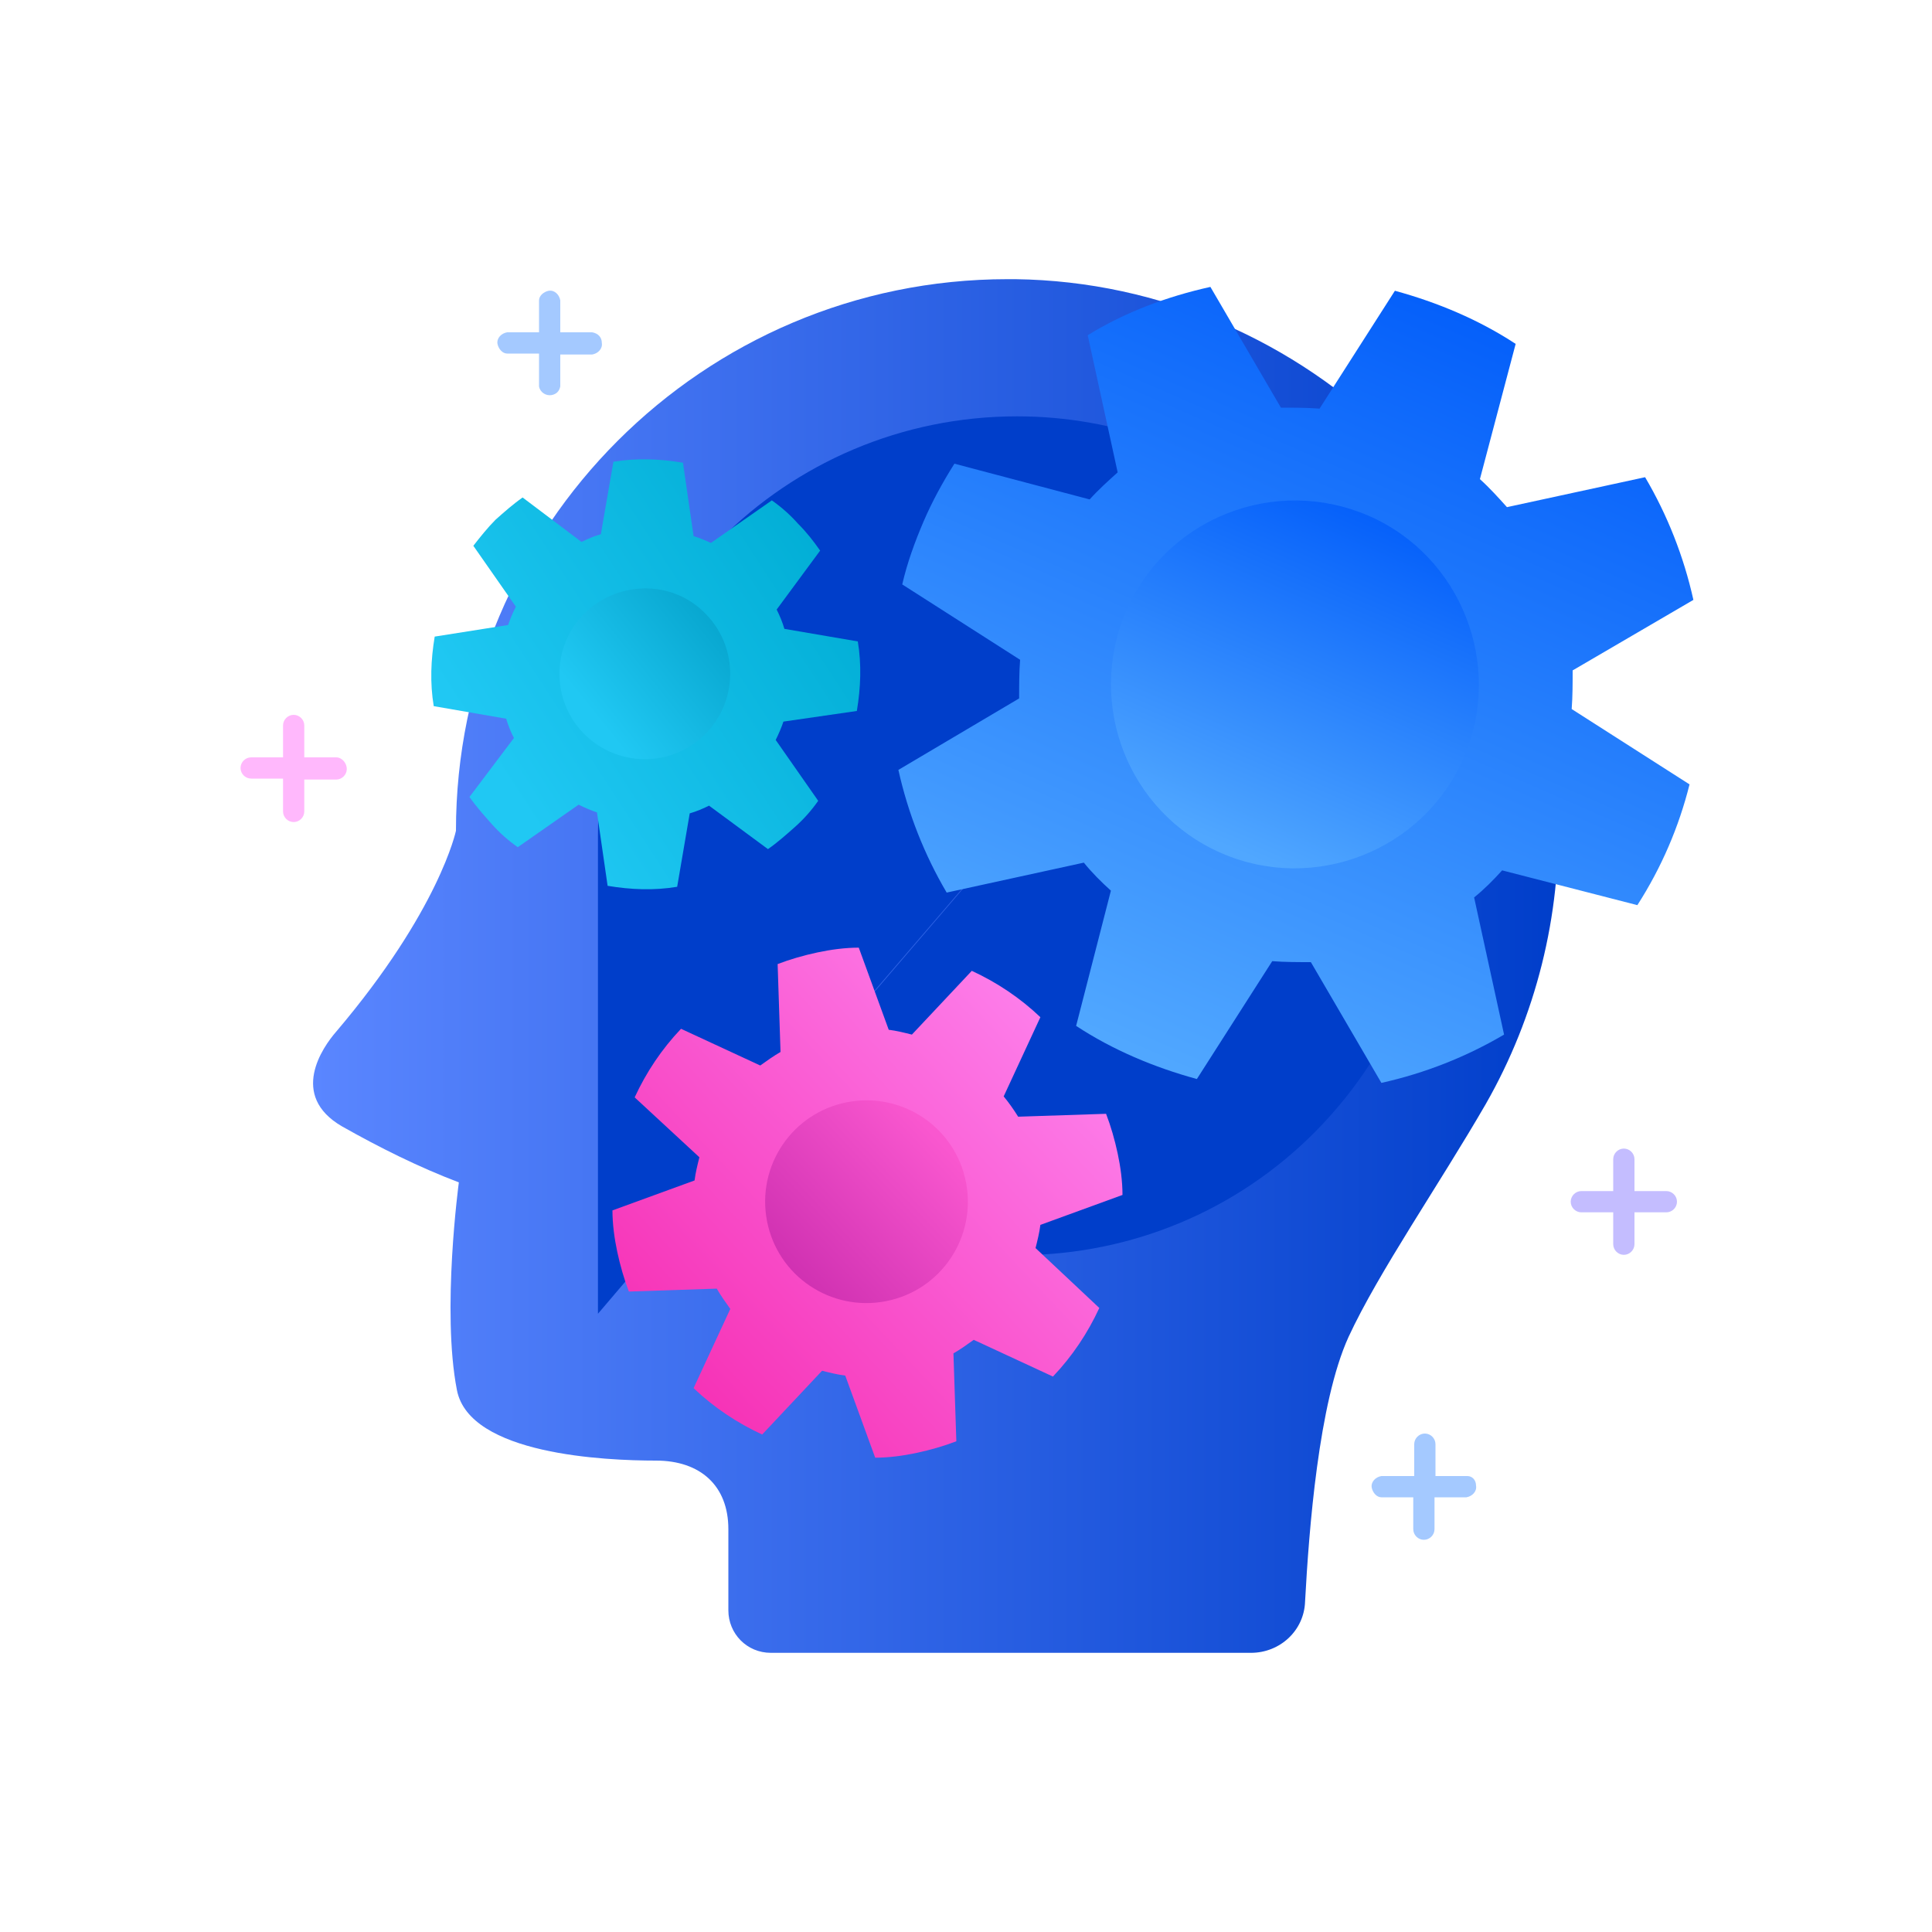 <?xml version="1.0" encoding="utf-8"?>
<!-- Generator: Adobe Illustrator 23.0.0, SVG Export Plug-In . SVG Version: 6.00 Build 0)  -->
<svg version="1.1" id="Layer_1" xmlns="http://www.w3.org/2000/svg" xmlns:xlink="http://www.w3.org/1999/xlink" x="0px" y="0px"
	 viewBox="0 0 200 200" style="enable-background:new 0 0 200 200;" xml:space="preserve">
<style type="text/css">
	.st0{fill:url(#SVGID_1_);}
	.st1{fill:#A4C9FF;}
	.st2{fill:#C4BDFF;}
	.st3{fill:#FFB8FC;}
	.st4{fill:#003ECA;}
	.st5{fill:url(#SVGID_2_);}
	.st6{fill:url(#SVGID_3_);}
	.st7{fill:url(#SVGID_4_);}
	.st8{fill:url(#SVGID_5_);}
	.st9{fill:url(#SVGID_6_);}
	.st10{fill:url(#SVGID_7_);}
</style>
<title>ml</title>
<linearGradient id="SVGID_1_" gradientUnits="userSpaceOnUse" x1="180.095" y1="101.978" x2="308.988" y2="101.978" gradientTransform="matrix(-1 0 0 -1 341.44 202)">
	<stop  offset="0" style="stop-color:#003ECA"/>
	<stop  offset="1" style="stop-color:#5A86FF"/>
</linearGradient>
<path class="st0" d="M79.8,171.1c-2.5,0-4.4-2-4.4-4.4l0,0v-8.4c0-4.5-2.9-7.1-7.5-7.1c-5.2,0-19.3-0.6-20.6-7.3
	c-1.6-8.2,0.2-21.5,0.2-21.5c-4.2-1.6-8.2-3.6-12.1-5.8c-5.5-3.2-2-8.2-0.6-9.8C45.5,94.2,47.2,86,47.2,86
	c0-31.5,25.6-57.1,57.1-57.1c0.3,0,0.5,0,0.8,0c30.3,0.4,55.4,25.2,56.2,55.4c0.3,10.5-2.3,20.9-7.5,30l0,0
	c-4.8,8.3-11.1,17.4-14.2,24.1c-3.1,6.8-4.1,20-4.5,27.4c-0.1,3-2.6,5.3-5.6,5.3L79.8,171.1z"/>
<path class="st1" d="M61.3,34.4H58v-3.3c-0.1-0.6-0.6-1.1-1.2-1c-0.5,0.1-1,0.5-1,1v3.3h-3.3c-0.6,0.1-1.1,0.6-1,1.2
	c0.1,0.5,0.5,1,1,1h3.3V40c0.1,0.6,0.7,1,1.3,0.9c0.5-0.1,0.8-0.4,0.9-0.9v-3.3h3.3c0.6-0.1,1.1-0.6,1-1.2
	C62.3,34.9,61.9,34.5,61.3,34.4L61.3,34.4z"/>
<path class="st2" d="M172.5,123.3h-3.3V120c0-0.6-0.5-1.1-1.1-1.1s-1.1,0.5-1.1,1.1v3.3h-3.3c-0.6,0-1.1,0.5-1.1,1.1
	s0.5,1.1,1.1,1.1h3.3v3.3c0,0.6,0.5,1.1,1.1,1.1s1.1-0.5,1.1-1.1l0,0v-3.3h3.3c0.6,0,1.1-0.5,1.1-1.1S173.1,123.3,172.5,123.3
	L172.5,123.3z"/>
<path class="st1" d="M151.9,152.8h-3.3v-3.3c0-0.6-0.5-1.1-1.1-1.1s-1.1,0.5-1.1,1.1v3.3H143c-0.6,0.1-1.1,0.6-1,1.2
	c0.1,0.5,0.5,1,1,1h3.3v3.3c0,0.6,0.5,1.1,1.1,1.1s1.1-0.5,1.1-1.1V155h3.3c0.6-0.1,1.1-0.6,1-1.2
	C152.8,153.2,152.4,152.8,151.9,152.8L151.9,152.8z"/>
<path class="st3" d="M34.8,78.4h-3.3v-3.3c0-0.6-0.5-1.1-1.1-1.1c-0.6,0-1.1,0.5-1.1,1.1c0,0,0,0,0,0v3.3h-3.3
	c-0.6,0-1.1,0.5-1.1,1.1s0.5,1.1,1.1,1.1h3.3V84c0,0.6,0.5,1.1,1.1,1.1c0.6,0,1.1-0.5,1.1-1.1c0,0,0,0,0,0v-3.3h3.3
	c0.6,0,1.1-0.5,1.1-1.1S35.4,78.4,34.8,78.4z"/>
<path class="st4" d="M105.3,43.1c-24,0-43.4,19.4-43.4,43.4V136l10.3-12.1L133,53.1C125.3,46.7,115.5,43.1,105.3,43.1z"/>
<path class="st4" d="M133.1,53.1l-60.8,70.8l4.3-5c17.9,16,45.3,14.4,61.2-3.5s14.4-45.3-3.5-61.2C133.9,53.8,133.5,53.5,133.1,53.1
	L133.1,53.1z"/>
<linearGradient id="SVGID_2_" gradientUnits="userSpaceOnUse" x1="78.044" y1="193.168" x2="41.364" y2="170.308" gradientTransform="matrix(1 -1.937194e-02 -1.937194e-02 -1 13.399 250.845)">
	<stop  offset="0" style="stop-color:#00ADD4"/>
	<stop  offset="1" style="stop-color:#20C8F3"/>
</linearGradient>
<path class="st5" d="M71.8,55.5l-1.1-7.6c-2.4-0.4-4.8-0.5-7.2-0.1l-1.3,7.5c-0.7,0.2-1.4,0.5-2,0.8l-6.1-4.6
	c-1,0.7-1.9,1.5-2.8,2.3c-0.8,0.8-1.6,1.8-2.3,2.7l4.4,6.3c-0.3,0.6-0.6,1.3-0.8,1.9L45,65.9c-0.4,2.4-0.5,4.8-0.1,7.2l7.5,1.3
	c0.2,0.7,0.5,1.4,0.8,2l-4.6,6.1c0.7,1,1.5,1.9,2.3,2.8c0.8,0.9,1.7,1.7,2.7,2.4l6.3-4.4c0.6,0.3,1.3,0.6,1.9,0.8l1.1,7.6
	c2.4,0.4,4.8,0.5,7.2,0.1l1.3-7.6c0.7-0.2,1.4-0.5,2-0.8l6.1,4.5c1-0.7,1.9-1.5,2.8-2.3c0.9-0.8,1.7-1.7,2.4-2.7l-4.4-6.3
	c0.3-0.6,0.6-1.3,0.8-1.9l7.6-1.1c0.4-2.4,0.5-4.8,0.1-7.2l-7.6-1.3c-0.2-0.7-0.5-1.4-0.8-2l4.5-6.1c-0.7-1-1.4-1.9-2.3-2.8
	c-0.8-0.9-1.7-1.7-2.7-2.4l-6.3,4.4C73.1,56,72.5,55.7,71.8,55.5z"/>
<linearGradient id="SVGID_3_" gradientUnits="userSpaceOnUse" x1="68.186" y1="188.696" x2="51.516" y2="175.826" gradientTransform="matrix(1 -1.937194e-02 -1.937194e-02 -1 13.399 250.845)">
	<stop  offset="0" style="stop-color:#009CC4"/>
	<stop  offset="1" style="stop-color:#20C8F3"/>
</linearGradient>
<path class="st6" d="M60.6,63.4c-3.5,3.4-3.6,9-0.2,12.5c3.4,3.5,9,3.6,12.5,0.2c3.5-3.4,3.6-9,0.2-12.5
	C69.8,60.1,64.2,60,60.6,63.4C60.6,63.4,60.6,63.4,60.6,63.4z"/>
<linearGradient id="SVGID_4_" gradientUnits="userSpaceOnUse" x1="1500.541" y1="2587.437" x2="1584.66" y2="2587.437" gradientTransform="matrix(0.4 -0.917 -0.917 -0.4 1889.091 2519.284)">
	<stop  offset="0" style="stop-color:#50A7FF"/>
	<stop  offset="1" style="stop-color:#045FFA"/>
</linearGradient>
<path class="st7" d="M156.9,35.6c-3.8-2.5-8.1-4.3-12.5-5.5l-7.8,12.2c-1.3-0.1-2.7-0.1-4-0.1l-7.3-12.5c-4.5,1-8.8,2.6-12.7,5
	l3.1,14.2c-1,0.9-2,1.8-2.9,2.8l-14-3.7c-1.2,1.9-2.3,3.9-3.2,6c-0.9,2.1-1.7,4.3-2.2,6.5l12.2,7.8c-0.1,1.3-0.1,2.7-0.1,4
	l-12.5,7.4c1,4.5,2.7,8.8,5,12.7l14.2-3.1c0.8,1,1.8,2,2.8,2.9l-3.6,14c3.8,2.5,8.1,4.3,12.5,5.5l7.8-12.2c1.3,0.1,2.7,0.1,4,0.1
	l7.3,12.5c4.5-1,8.8-2.7,12.7-5l-3.1-14.2c1-0.8,2-1.8,2.9-2.8l14,3.6c2.5-3.9,4.3-8.1,5.4-12.5l-12.2-7.8c0.1-1.3,0.1-2.7,0.1-4
	l12.5-7.3c-1-4.5-2.7-8.8-5-12.7L156,52.5c-0.9-1-1.8-2-2.8-2.9L156.9,35.6z"/>
<linearGradient id="SVGID_5_" gradientUnits="userSpaceOnUse" x1="1523.561" y1="2587.407" x2="1561.681" y2="2587.407" gradientTransform="matrix(0.4 -0.917 -0.917 -0.4 1889.091 2519.284)">
	<stop  offset="0" style="stop-color:#50A7FF"/>
	<stop  offset="1" style="stop-color:#045FFA"/>
</linearGradient>
<path class="st8" d="M141.7,53.4c9.6,4.2,14,15.5,9.8,25.1s-15.5,14-25.1,9.8c-9.6-4.2-14-15.4-9.8-25.1
	C120.8,53.6,132,49.2,141.7,53.4C141.7,53.4,141.7,53.4,141.7,53.4z"/>
<linearGradient id="SVGID_6_" gradientUnits="userSpaceOnUse" x1="763.566" y1="1861.997" x2="816.142" y2="1861.997" gradientTransform="matrix(0.727 -0.686 -0.686 -0.727 792.831 2020.844)">
	<stop  offset="0" style="stop-color:#F632B6"/>
	<stop  offset="1" style="stop-color:#FD7CE9"/>
</linearGradient>
<path class="st9" d="M103.9,113.5l3.8-8.2c-2.1-2-4.5-3.6-7.1-4.8l-6.2,6.6c-0.8-0.2-1.6-0.4-2.4-0.5l-3.1-8.5
	c-1.4,0-2.9,0.2-4.3,0.5c-1.4,0.3-2.8,0.7-4.1,1.2l0.3,9.1c-0.7,0.4-1.4,0.9-2.1,1.4l-8.2-3.8c-2,2.1-3.6,4.5-4.8,7.1l6.7,6.2
	c-0.2,0.8-0.4,1.6-0.5,2.4l-8.5,3.1c0,1.4,0.2,2.9,0.5,4.3c0.3,1.4,0.7,2.8,1.2,4.1l9.1-0.3c0.4,0.7,0.9,1.4,1.4,2.1l-3.8,8.2
	c2.1,2,4.5,3.6,7.1,4.8l6.2-6.6c0.8,0.2,1.6,0.4,2.4,0.5l3.1,8.5c1.4,0,2.9-0.2,4.3-0.5c1.4-0.3,2.8-0.7,4.1-1.2l-0.3-9.1
	c0.7-0.4,1.4-0.9,2.1-1.4l8.2,3.8c2-2.1,3.6-4.5,4.8-7.1l-6.6-6.2c0.2-0.8,0.4-1.6,0.5-2.4l8.5-3.1c0-1.4-0.2-2.9-0.5-4.3
	c-0.3-1.4-0.7-2.8-1.2-4.1l-9.1,0.3C104.9,114.8,104.4,114.1,103.9,113.5z"/>
<linearGradient id="SVGID_7_" gradientUnits="userSpaceOnUse" x1="779.354" y1="1861.988" x2="800.377" y2="1861.988" gradientTransform="matrix(0.727 -0.686 -0.686 -0.727 792.831 2020.844)">
	<stop  offset="0" style="stop-color:#CF30B1"/>
	<stop  offset="1" style="stop-color:#F957CF"/>
</linearGradient>
<path class="st10" d="M87.7,114.1c-5.7,1.1-9.4,6.6-8.3,12.3c1.1,5.7,6.6,9.4,12.3,8.3c5.7-1.1,9.4-6.6,8.3-12.3
	C98.9,116.7,93.4,113,87.7,114.1C87.7,114.1,87.7,114.1,87.7,114.1z"/>
</svg>
